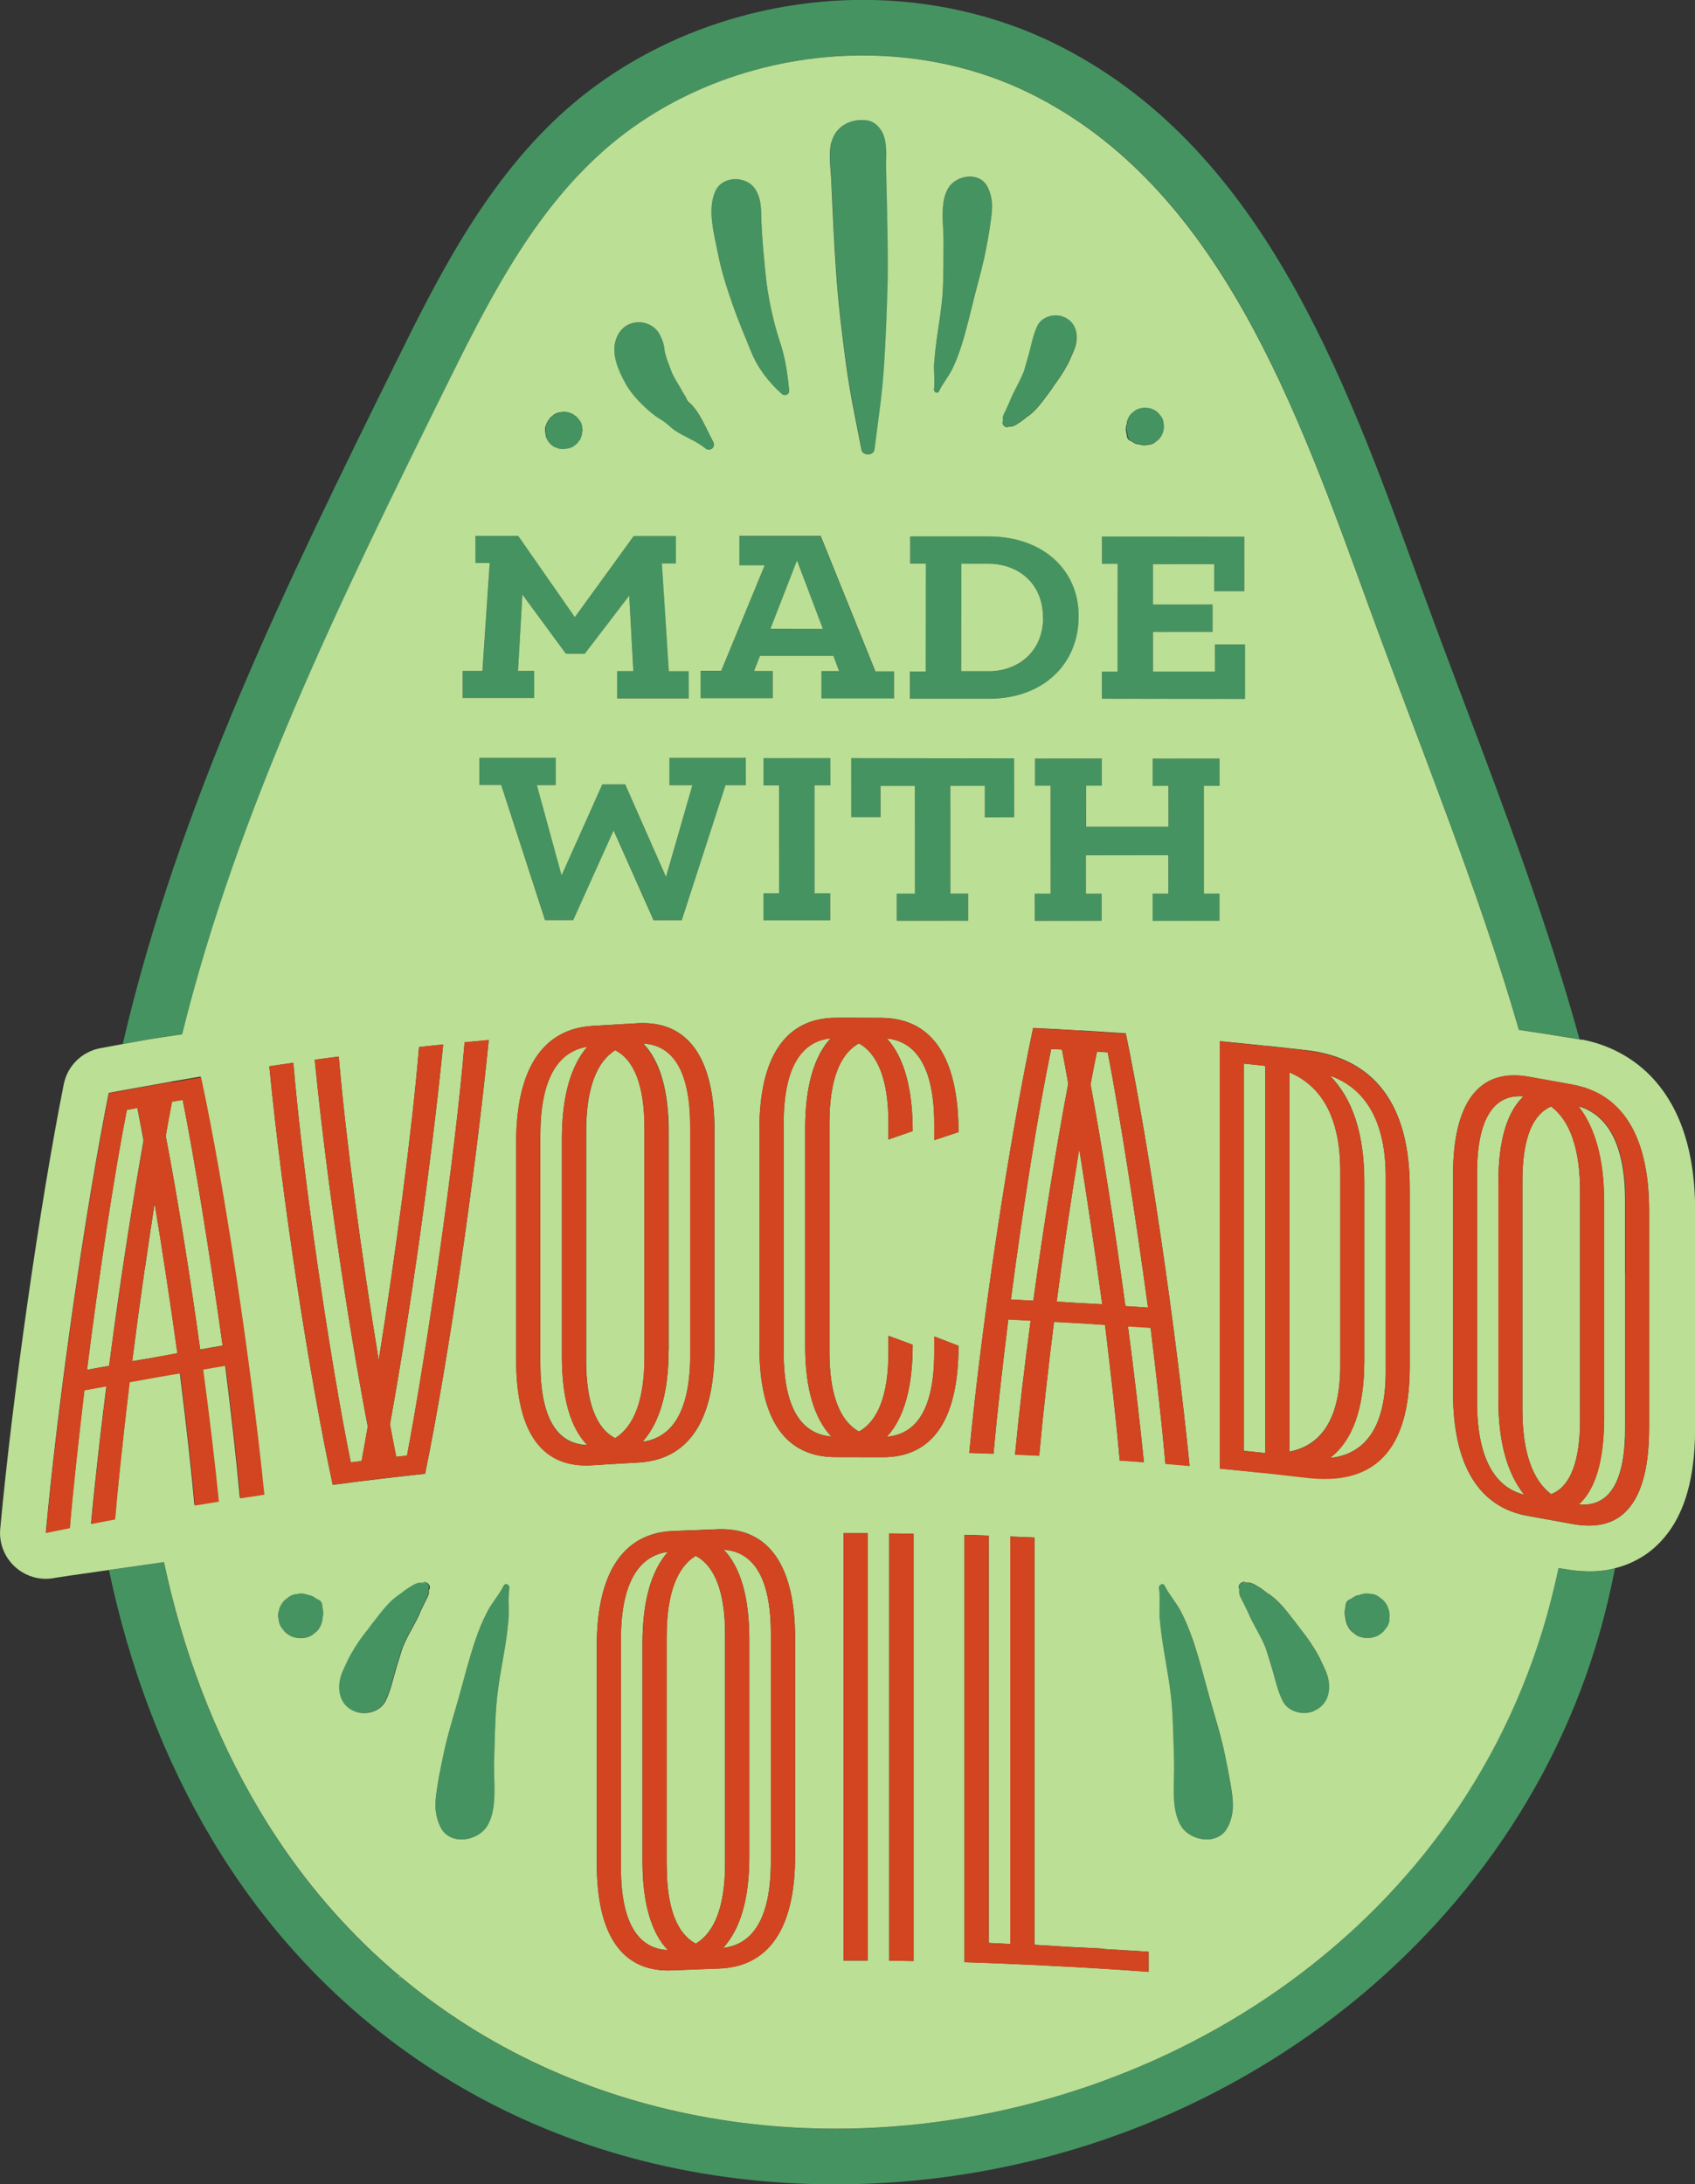 <svg xmlns="http://www.w3.org/2000/svg" fill="none" viewBox="0 0 118 152" height="152" width="118">
<rect x="0" y="0" width="118" height="152" fill="#333333" stroke="none"/>
<g clip-path="url(#clip0_3845_5010)">
<path fill="#FBF7CF" d="M27.749 137.536C27.773 137.606 27.827 137.637 27.905 137.63C27.874 137.567 27.819 137.536 27.749 137.536Z"></path>
<path fill="#459361" d="M10.617 72.283C11.008 72.22 11.703 72.111 12.688 71.971C16.562 56.306 23.789 41.624 30.945 27.113C33.82 21.283 36.805 15.314 41.578 10.887C46.539 6.289 53.32 3.85 60.078 3.85C64.094 3.85 68.094 4.707 71.703 6.484C84.914 12.976 90.32 28.523 95.352 42.333C98.898 52.075 102.867 61.707 105.75 71.659C106.547 71.776 107.25 71.885 107.852 71.979C108.922 72.15 109.648 72.267 109.961 72.322C107.758 64.341 104.836 56.587 101.992 49.059C100.984 46.378 99.969 43.705 98.992 41.016L98.656 40.096C93.531 26.022 87.727 10.061 73.414 3.024C69.383 1.044 64.773 -0.008 60.078 -0.008C52.172 -0.008 44.469 2.93 38.938 8.058C33.586 13.023 30.336 19.6 27.469 25.406C20.07 40.392 12.445 55.87 8.547 72.649C9.438 72.485 10.266 72.337 10.273 72.337C10.32 72.329 10.453 72.306 10.617 72.283Z"></path>
<path fill="#459361" d="M110.641 109.363C110.57 109.363 110.5 109.355 110.43 109.355C109.969 109.348 109.477 109.301 108.953 109.199C108.922 109.199 108.758 109.168 108.492 109.129C108.187 110.579 107.82 112.021 107.383 113.447C100.609 135.541 79.203 148.142 58.156 148.142C42.531 148.142 27.109 141.183 18.062 125.994C14.867 120.624 12.703 114.787 11.406 108.716C10.742 108.81 10.102 108.903 9.5 108.989C8.812 109.09 8.172 109.176 7.586 109.262C9.016 116.058 11.398 122.362 14.734 127.966C23.836 143.241 39.664 152.008 58.156 152.008C82.562 152.008 104.328 136.616 111.078 114.585C111.617 112.823 112.062 111.008 112.43 109.145C111.891 109.277 111.297 109.371 110.633 109.371L110.641 109.363ZM27.898 137.629C27.828 137.637 27.773 137.614 27.742 137.536C27.812 137.536 27.859 137.567 27.898 137.629Z"></path>
<path fill="#459361" d="M61.532 9.453C61.361 8.962 60.954 8.471 60.407 8.385C59.321 8.206 58.181 8.728 57.892 9.881C57.673 10.746 57.845 11.775 57.892 12.648C57.986 14.752 58.079 16.864 58.228 18.968C58.376 21.08 58.626 23.184 58.907 25.281C59.181 27.315 59.611 29.271 59.993 31.29C60.079 31.726 60.837 31.718 60.9 31.266C61.134 29.38 61.423 27.549 61.548 25.639C61.665 23.808 61.743 21.984 61.798 20.153C61.853 18.329 61.806 16.498 61.775 14.666C61.751 13.684 61.728 12.703 61.704 11.713C61.689 10.957 61.79 10.162 61.548 9.445L61.532 9.453Z"></path>
<path fill="#459361" d="M65.368 27.23C65.626 26.677 66.032 26.217 66.298 25.671C66.555 25.134 66.774 24.557 66.954 23.988C67.305 22.873 67.555 21.744 67.844 20.613C68.133 19.483 68.454 18.385 68.665 17.239C68.774 16.67 68.868 16.101 68.954 15.524C69.087 14.597 69.18 13.903 68.766 13.038C68.227 11.901 66.563 12.173 66.008 13.101C65.391 14.137 65.696 15.727 65.688 16.904C65.68 18.003 65.688 19.117 65.633 20.216C65.571 21.323 65.376 22.453 65.219 23.552C65.141 24.113 65.079 24.674 65.04 25.235C64.993 25.858 65.11 26.474 65.032 27.09C65.008 27.277 65.274 27.433 65.376 27.222L65.368 27.23Z"></path>
<path fill="#459361" d="M50.968 21.104C51.359 22.234 51.827 23.349 52.281 24.455C52.757 25.624 53.499 26.583 54.429 27.417C54.609 27.58 54.96 27.463 54.937 27.191C54.835 26.053 54.671 24.939 54.312 23.84C53.945 22.733 53.679 21.619 53.484 20.465C53.296 19.366 53.218 18.26 53.116 17.153C53.07 16.6 53.031 16.039 53.007 15.477C52.976 14.675 53.038 13.95 52.616 13.225C52.023 12.22 50.32 12.181 49.804 13.295C49.21 14.581 49.726 16.311 49.984 17.66C50.21 18.829 50.577 19.982 50.968 21.104Z"></path>
<path fill="#459361" d="M70.242 29.661C70.18 29.638 70.117 29.622 70.055 29.607C70.109 29.638 70.172 29.661 70.235 29.661C70.305 29.669 70.367 29.661 70.438 29.661C70.61 29.63 70.75 29.529 70.891 29.435C71.016 29.358 71.133 29.279 71.25 29.186C71.344 29.116 71.43 29.03 71.524 28.968C71.524 28.968 71.649 28.89 71.594 28.929C72.149 28.524 72.57 27.931 72.977 27.378C73.086 27.23 73.195 27.082 73.297 26.926C73.32 26.887 73.328 26.871 73.336 26.864C73.375 26.817 73.406 26.77 73.445 26.715C73.672 26.412 73.891 26.1 74.078 25.765C74.234 25.5 74.383 25.227 74.508 24.947C74.672 24.565 74.875 24.167 74.93 23.754C75.024 23.014 74.774 22.32 74.031 22.032C73.391 21.782 72.5 22.008 72.195 22.679C71.906 23.31 71.781 24.003 71.602 24.674C71.524 24.954 71.438 25.227 71.359 25.508C71.344 25.57 71.328 25.64 71.305 25.702C71.305 25.702 71.274 25.796 71.258 25.851C71.242 25.89 71.227 25.936 71.219 25.944C71.188 26.022 71.149 26.108 71.117 26.178C70.867 26.747 70.531 27.285 70.305 27.861C70.242 28.033 70.094 28.329 69.992 28.563C69.938 28.695 69.852 28.828 69.813 28.968C69.789 29.053 69.789 29.163 69.813 29.248C69.649 29.49 70 29.825 70.235 29.646L70.242 29.661Z"></path>
<path fill="#459361" d="M47.789 27.729C47.743 27.635 47.688 27.549 47.641 27.464C47.555 27.308 47.469 27.152 47.375 27.004C47.211 26.723 47.039 26.451 46.891 26.17C46.868 26.123 46.828 26.061 46.805 26.006C46.805 25.991 46.805 25.991 46.789 25.967C46.727 25.811 46.664 25.656 46.61 25.492C46.493 25.172 46.368 24.853 46.289 24.518C46.282 24.479 46.274 24.448 46.266 24.409C46.266 24.393 46.266 24.378 46.266 24.354C46.211 23.918 46.102 23.575 45.875 23.193C45.547 22.624 44.844 22.351 44.211 22.445C43.532 22.554 43.094 23.021 42.868 23.653C42.524 24.627 43.055 25.835 43.532 26.684C43.922 27.378 44.516 28.017 45.11 28.547C45.422 28.828 45.782 29.077 46.133 29.295C46.43 29.482 46.688 29.77 47.047 30.012C47.711 30.448 48.469 30.706 49.094 31.212C49.407 31.469 49.844 31.134 49.649 30.768C49.297 30.121 49.016 29.42 48.618 28.796C48.493 28.602 48.36 28.407 48.196 28.235C48.071 28.103 47.899 27.978 47.805 27.83C47.852 27.908 47.782 27.744 47.782 27.736L47.789 27.729Z"></path>
<path fill="#459361" d="M78.563 30.542C78.625 30.62 78.711 30.659 78.805 30.682C78.82 30.69 78.828 30.705 78.844 30.713C78.953 30.807 79.07 30.869 79.211 30.892C79.211 30.892 79.227 30.892 79.234 30.892C79.258 30.892 79.281 30.892 79.297 30.892C79.336 30.9 79.375 30.916 79.422 30.924C79.594 30.97 79.773 30.978 79.945 30.931C80.117 30.916 80.281 30.861 80.43 30.768C80.516 30.698 80.602 30.627 80.688 30.557C80.844 30.394 80.953 30.199 81.016 29.973C81.016 29.973 81.016 29.973 81.016 29.957C81.07 29.786 81.07 29.606 81.031 29.435C81.016 29.264 80.961 29.1 80.867 28.96C80.797 28.874 80.727 28.788 80.656 28.702C80.492 28.547 80.297 28.438 80.078 28.383C80.078 28.383 80.078 28.383 80.063 28.383C79.828 28.328 79.594 28.328 79.367 28.398C79.195 28.445 79.047 28.523 78.93 28.64C78.789 28.734 78.68 28.858 78.602 29.014C78.508 29.178 78.469 29.357 78.453 29.536C78.453 29.536 78.453 29.544 78.453 29.552C78.43 29.653 78.414 29.762 78.422 29.864C78.438 29.957 78.453 30.051 78.469 30.144C78.469 30.16 78.484 30.175 78.492 30.199C78.484 30.316 78.516 30.433 78.586 30.518L78.563 30.542Z"></path>
<path fill="#459361" d="M35.062 110.353C34.733 111.007 34.241 111.529 33.913 112.176C33.585 112.808 33.319 113.486 33.085 114.156C32.64 115.473 32.312 116.798 31.937 118.13C31.562 119.463 31.148 120.757 30.866 122.113C30.726 122.783 30.593 123.453 30.476 124.131C30.296 125.222 30.163 126.048 30.632 127.085C31.241 128.449 33.218 128.176 33.905 127.085C34.663 125.877 34.351 123.975 34.398 122.588C34.444 121.287 34.452 119.962 34.554 118.66C34.655 117.351 34.921 116.018 35.14 114.717C35.249 114.054 35.335 113.392 35.398 112.722C35.468 111.981 35.343 111.257 35.46 110.516C35.491 110.298 35.179 110.111 35.062 110.353Z"></path>
<path fill="#459361" d="M29.352 110.143L29.57 110.213C29.5 110.174 29.43 110.151 29.359 110.143C29.273 110.127 29.195 110.127 29.109 110.143C28.906 110.174 28.734 110.291 28.562 110.392C28.414 110.478 28.266 110.571 28.133 110.673C28.023 110.758 27.922 110.852 27.805 110.922C27.805 110.922 27.727 110.969 27.711 110.984C27.047 111.444 26.531 112.138 26.039 112.769C25.906 112.941 25.766 113.112 25.641 113.291C25.609 113.338 25.594 113.361 25.586 113.369C25.539 113.424 25.5 113.478 25.453 113.533C25.172 113.891 24.914 114.25 24.672 114.639C24.477 114.951 24.289 115.263 24.141 115.598C23.938 116.042 23.68 116.51 23.609 117.001C23.477 117.881 23.758 118.708 24.625 119.074C25.383 119.393 26.438 119.144 26.82 118.357C27.188 117.616 27.344 116.798 27.578 116.003C27.672 115.676 27.789 115.349 27.883 115.021C27.906 114.943 27.93 114.865 27.953 114.795C27.953 114.795 27.992 114.671 28.016 114.608C28.031 114.569 28.055 114.515 28.062 114.499C28.102 114.406 28.148 114.312 28.188 114.219C28.5 113.556 28.914 112.925 29.195 112.247C29.281 112.044 29.461 111.701 29.586 111.429C29.656 111.273 29.758 111.117 29.805 110.953C29.836 110.844 29.836 110.727 29.812 110.618C30.016 110.33 29.609 109.932 29.32 110.135L29.352 110.143Z"></path>
<path fill="#459361" d="M22.437 111.818C22.453 111.685 22.413 111.545 22.335 111.444C22.265 111.35 22.171 111.304 22.07 111.272C22.038 111.249 22.007 111.226 21.976 111.21C21.859 111.117 21.734 111.046 21.578 111.007C21.57 111.007 21.562 111.007 21.554 111.007C21.531 111.007 21.5 111.007 21.476 110.992C21.429 110.984 21.382 110.961 21.335 110.945C21.132 110.883 20.921 110.875 20.71 110.914C20.507 110.922 20.312 110.984 20.132 111.101C20.031 111.179 19.921 111.265 19.82 111.343C19.625 111.537 19.492 111.763 19.421 112.028C19.421 112.028 19.421 112.036 19.421 112.044C19.359 112.247 19.351 112.457 19.39 112.66C19.398 112.862 19.46 113.057 19.578 113.229C19.656 113.33 19.742 113.439 19.82 113.54C20.015 113.735 20.242 113.868 20.5 113.938C20.5 113.938 20.507 113.938 20.515 113.938C20.788 114.008 21.07 114.008 21.343 113.938C21.546 113.891 21.726 113.797 21.875 113.657C22.046 113.548 22.179 113.4 22.273 113.221C22.382 113.026 22.445 112.816 22.46 112.597C22.46 112.597 22.46 112.59 22.46 112.582C22.484 112.465 22.515 112.332 22.515 112.215C22.5 112.106 22.484 111.989 22.468 111.88C22.468 111.857 22.453 111.841 22.445 111.826C22.445 111.826 22.445 111.826 22.445 111.818H22.437Z"></path>
<path fill="#459361" d="M82.226 127.085C82.913 128.176 84.89 128.449 85.499 127.085C85.968 126.041 85.835 125.222 85.656 124.131C85.546 123.453 85.406 122.783 85.265 122.113C84.976 120.757 84.57 119.463 84.195 118.13C83.82 116.798 83.492 115.473 83.046 114.156C82.82 113.486 82.546 112.808 82.218 112.176C81.89 111.529 81.398 111.007 81.07 110.353C80.953 110.111 80.632 110.298 80.671 110.516C80.788 111.257 80.671 111.981 80.734 112.722C80.796 113.392 80.882 114.054 80.992 114.717C81.21 116.018 81.476 117.351 81.57 118.66C81.671 119.962 81.687 121.287 81.726 122.588C81.773 123.983 81.46 125.877 82.218 127.085H82.226Z"></path>
<path fill="#459361" d="M86.297 110.969C86.344 111.132 86.445 111.288 86.516 111.444C86.649 111.725 86.828 112.068 86.914 112.262C87.195 112.94 87.609 113.564 87.922 114.234C87.961 114.328 88.008 114.421 88.047 114.515C88.047 114.522 88.07 114.577 88.094 114.624C88.117 114.686 88.156 114.811 88.156 114.803C88.18 114.881 88.203 114.951 88.227 115.029C88.32 115.356 88.438 115.676 88.531 116.011C88.766 116.806 88.93 117.616 89.297 118.365C89.68 119.152 90.742 119.401 91.492 119.082C92.367 118.715 92.641 117.889 92.508 117.009C92.438 116.518 92.18 116.058 91.977 115.606C91.828 115.271 91.633 114.959 91.445 114.647C91.211 114.257 90.945 113.899 90.664 113.541C90.625 113.486 90.578 113.431 90.539 113.385C90.539 113.377 90.516 113.353 90.484 113.307C90.359 113.127 90.227 112.956 90.086 112.785C89.594 112.153 89.078 111.46 88.414 111C88.391 110.992 88.32 110.945 88.32 110.945C88.203 110.875 88.102 110.774 87.992 110.696C87.852 110.595 87.711 110.501 87.563 110.415C87.391 110.314 87.219 110.197 87.024 110.166C86.938 110.15 86.859 110.15 86.774 110.166C86.695 110.166 86.625 110.189 86.563 110.236C86.633 110.213 86.703 110.189 86.781 110.166C86.492 109.963 86.094 110.369 86.289 110.649C86.266 110.758 86.266 110.883 86.297 110.984V110.969Z"></path>
<path fill="#459361" d="M96.312 111.343C96.203 111.265 96.102 111.179 96 111.101C95.82 110.984 95.625 110.93 95.422 110.914C95.219 110.867 95.008 110.875 94.805 110.945C94.758 110.961 94.711 110.977 94.664 110.992C94.641 110.992 94.609 110.992 94.586 111.008C94.578 111.008 94.57 111.008 94.562 111.008C94.414 111.047 94.281 111.117 94.164 111.21C94.133 111.226 94.102 111.249 94.07 111.273C93.969 111.304 93.875 111.358 93.805 111.444C93.727 111.545 93.688 111.686 93.703 111.818C93.703 111.818 93.703 111.818 93.703 111.826C93.703 111.849 93.688 111.865 93.68 111.881L93.633 112.216C93.633 112.34 93.656 112.465 93.688 112.582C93.688 112.582 93.688 112.59 93.688 112.598C93.711 112.816 93.766 113.026 93.883 113.221C93.977 113.4 94.117 113.548 94.281 113.657C94.43 113.798 94.609 113.891 94.812 113.938C95.086 114.008 95.367 114.008 95.641 113.938C95.641 113.938 95.648 113.938 95.656 113.938C95.914 113.868 96.141 113.735 96.336 113.541C96.414 113.439 96.492 113.338 96.578 113.229C96.695 113.05 96.75 112.863 96.766 112.66C96.812 112.457 96.805 112.255 96.734 112.044V112.029C96.664 111.764 96.531 111.538 96.336 111.343H96.312Z"></path>
<path fill="#459361" d="M38.015 30.386C38.077 30.597 38.187 30.776 38.343 30.924C38.46 31.041 38.593 31.119 38.749 31.174C38.898 31.244 39.062 31.275 39.226 31.267C39.241 31.267 39.257 31.267 39.273 31.267C39.273 31.267 39.288 31.267 39.296 31.267C39.413 31.251 39.53 31.228 39.64 31.212C39.812 31.166 39.952 31.088 40.077 30.971C40.171 30.909 40.249 30.831 40.304 30.729C40.382 30.644 40.437 30.55 40.468 30.433C40.523 30.332 40.554 30.223 40.546 30.106C40.577 29.989 40.569 29.872 40.546 29.763C40.53 29.591 40.476 29.428 40.382 29.288C40.312 29.202 40.241 29.116 40.171 29.03C40.077 28.96 39.991 28.898 39.905 28.835C39.796 28.797 39.694 28.75 39.593 28.711C39.476 28.695 39.358 28.688 39.241 28.672C39.124 28.688 39.015 28.711 38.898 28.726C38.733 28.773 38.585 28.851 38.46 28.968C38.366 29.03 38.288 29.108 38.233 29.21C38.124 29.334 38.046 29.49 38.015 29.654C37.983 29.771 37.968 29.903 37.976 30.028C37.976 30.028 37.976 30.028 37.976 30.036C37.991 30.145 38.015 30.254 38.03 30.371C38.03 30.371 38.03 30.386 38.03 30.394L38.015 30.386ZM39.796 31.103C39.726 31.134 39.648 31.174 39.577 31.205C39.655 31.181 39.726 31.142 39.804 31.103H39.796Z"></path>
<path fill="#459361" d="M32.211 46.69V48.576L37.195 48.583V46.697L36.062 46.69L36.367 41.375L39.406 45.489H40.711L43.805 41.445L44.102 46.705L42.969 46.697V48.591H47.945L47.953 46.705H46.57L46.086 39.185L47.062 39.193L47.07 37.299H44.125L40.039 42.941L36.094 37.291L33.125 37.283L33.117 39.169H34.102L33.594 46.69H32.211Z"></path>
<path fill="#459361" d="M62.227 46.728H60.93L57.125 37.322H51.469V39.356H53.227L50.195 46.721H48.766V48.606H53.781V46.728H52.484L52.898 45.661H58.008L58.406 46.736H57.18V48.622H62.227V46.744V46.728ZM53.633 43.759L55.484 38.997L57.289 43.767H53.641L53.633 43.759Z"></path>
<path fill="#459361" d="M75.102 42.887C75.102 39.637 72.617 37.33 68.867 37.33H63.375V39.208H64.469L64.461 46.729H63.367V48.615H68.859C72.609 48.63 75.102 46.23 75.109 42.895L75.102 42.887ZM68.859 46.721H66.914L66.922 39.232H68.867C70.711 39.232 72.617 40.432 72.609 42.98C72.609 45.505 70.695 46.721 68.852 46.721H68.859Z"></path>
<path fill="#459361" d="M86.672 44.851H84.586L84.578 46.737H80.266V43.962L84.422 43.97V42.068L80.273 42.061V39.247L84.539 39.255V41.141H86.625L86.633 37.353L76.727 37.338L76.719 39.224L77.82 39.232L77.805 46.744H76.711V48.63L86.672 48.646V44.851Z"></path>
<path fill="#459361" d="M39.914 64.022L42.727 57.779L45.508 64.03L47.461 64.037L50.516 54.639H51.922L51.93 52.753L46.617 52.745L46.609 54.631H48.203L46.375 61.014L43.523 54.584L41.93 54.577L39.102 60.905L37.383 54.623H38.695V52.737L33.383 52.73V54.615H34.891L37.953 64.022H39.914Z"></path>
<path fill="#459361" d="M57.805 54.646L57.812 52.76L53.156 52.752V54.638H54.25L54.242 62.159H53.148V64.045H57.797V62.159H56.703L56.711 54.646H57.805Z"></path>
<path fill="#459361" d="M70.585 56.875L70.593 52.776L59.273 52.76L59.265 56.859H61.288L61.296 54.662L63.702 54.67L63.687 62.167H62.429V64.053L67.405 64.061V62.175H66.147L66.155 54.67L68.561 54.677V56.867L70.585 56.875Z"></path>
<path fill="#459361" d="M80.241 62.191V64.077L84.89 64.084V62.198L83.796 62.191L83.804 54.678H84.897L84.905 52.792L80.257 52.784L80.249 54.67L81.351 54.678L81.343 57.538L75.601 57.53L75.608 54.67H76.702V52.784L72.054 52.776V54.662H73.147L73.14 62.183H72.046L72.038 64.069L76.686 64.077V62.183H75.593L75.601 59.51L81.343 59.517L81.335 62.191H80.241Z"></path>
<path fill="#BADF95" d="M55.484 38.997L53.633 43.759L57.289 43.767L55.484 38.997Z"></path>
<path fill="#BADF95" d="M72.609 42.98C72.609 40.432 70.703 39.239 68.867 39.231H66.922L66.914 46.713H68.859C70.703 46.713 72.609 45.497 72.617 42.98H72.609Z"></path>
<path fill="#BADF95" d="M39.797 31.103C39.727 31.142 39.648 31.181 39.57 31.204C39.641 31.173 39.719 31.142 39.789 31.103H39.797Z"></path>
<path fill="#BADF95" d="M110.133 72.361C110.109 72.361 110.047 72.345 109.953 72.33C109.641 72.275 108.914 72.158 107.844 71.987C107.25 71.893 106.539 71.784 105.742 71.667C102.859 61.715 98.898 52.09 95.344 42.341C90.313 28.539 84.898 12.992 71.695 6.492C68.086 4.715 64.086 3.858 60.07 3.858C53.312 3.858 46.523 6.289 41.57 10.895C36.797 15.322 33.82 21.291 30.938 27.121C23.773 41.624 16.555 56.307 12.68 71.979C11.703 72.119 11.008 72.228 10.609 72.291C10.445 72.314 10.312 72.337 10.266 72.345C10.266 72.345 9.43 72.493 8.539 72.657C7.977 72.758 7.398 72.867 6.977 72.945C5.695 73.187 4.695 74.177 4.438 75.455C2.789 83.731 0.883 97.026 0.016 106.386C-0.078 107.392 0.313 108.381 1.07 109.059C1.664 109.589 2.422 109.87 3.195 109.87C3.414 109.87 3.633 109.846 3.844 109.8C3.953 109.776 5.383 109.566 7.594 109.254C8.18 109.168 8.82 109.075 9.508 108.981C10.109 108.896 10.75 108.802 11.414 108.709C12.711 114.78 14.875 120.625 18.07 125.986C27.125 141.175 42.547 148.135 58.164 148.135C79.203 148.135 100.617 135.533 107.391 113.439C107.828 112.013 108.188 110.571 108.5 109.122C108.766 109.161 108.93 109.184 108.961 109.192C109.484 109.293 109.977 109.332 110.438 109.348C110.508 109.348 110.578 109.355 110.648 109.355C111.313 109.355 111.914 109.27 112.445 109.129C113.555 108.849 114.406 108.342 115 107.851C117.023 106.176 118.008 103.409 118.008 99.38V84.23C118.008 74.831 112.508 72.789 110.141 72.345L110.133 72.361ZM87.805 102.482C86.836 102.38 85.875 102.287 84.914 102.193V72.454C85.875 72.548 86.844 72.641 87.805 72.743C87.898 72.751 87.992 72.774 88.086 72.782V72.766C89.047 72.867 90.016 72.977 90.977 73.086C95.633 73.631 98.141 76.811 98.141 82.656V95.109C98.141 100.97 95.633 103.37 90.977 102.817C90.016 102.708 89.055 102.599 88.086 102.497C87.992 102.482 87.898 102.482 87.805 102.466V102.482ZM79.633 101.749C79.07 101.71 78.516 101.664 77.953 101.632C77.719 98.975 77.344 95.655 76.93 92.195C76.336 92.156 75.742 92.117 75.148 92.078C74.555 92.047 73.969 92.015 73.375 91.984C72.953 95.39 72.578 98.663 72.344 101.297C71.781 101.274 71.219 101.243 70.664 101.219C70.938 98.351 71.312 95.164 71.75 91.898C71.227 91.875 70.711 91.836 70.195 91.813C69.773 95.234 69.398 98.523 69.164 101.157C68.602 101.134 68.039 101.118 67.477 101.102C68.367 91.836 70.289 79.219 71.922 71.535C72.984 71.582 74.047 71.644 75.109 71.706C75.109 71.706 75.133 71.706 75.141 71.706C75.156 71.706 75.18 71.706 75.195 71.706C76.258 71.769 77.32 71.839 78.375 71.909C80.008 79.78 81.875 92.615 82.813 101.991C82.25 101.944 81.695 101.897 81.133 101.851C80.898 99.185 80.523 95.858 80.102 92.382C79.578 92.343 79.047 92.319 78.523 92.28C78.961 95.593 79.336 98.827 79.633 101.734V101.749ZM41.547 129.688C41.547 124.638 41.547 119.588 41.547 114.538C41.547 109.48 43.367 106.698 46.828 106.542C47.414 106.519 49.438 106.441 50.016 106.417C53.523 106.308 55.352 108.95 55.352 114.008V129.15C55.352 134.216 53.523 136.874 50.016 136.99C49.422 137.006 47.398 137.084 46.828 137.115C43.367 137.271 41.547 134.754 41.547 129.688ZM35.938 94.65V79.499C35.938 74.442 37.758 71.62 41.219 71.394C41.797 71.356 43.828 71.239 44.406 71.207C47.914 71.02 49.742 73.631 49.742 78.689V93.839C49.742 98.905 47.914 101.601 44.406 101.78C43.812 101.812 41.789 101.928 41.219 101.967C37.766 102.193 35.938 99.715 35.938 94.65ZM61.742 72.267C62.977 73.615 63.539 75.852 63.539 78.712C62.977 78.907 62.414 79.102 61.852 79.297V78.182C61.852 75.182 61.125 73.35 59.797 72.61C58.461 73.343 57.742 75.166 57.742 78.175V94.065C57.742 97.066 58.469 98.881 59.797 99.622C61.125 98.881 61.852 97.081 61.852 94.073V92.958C62.414 93.161 62.977 93.371 63.539 93.582C63.539 96.442 62.977 98.647 61.742 99.98C63.859 99.809 65.039 97.954 65.039 94.12V93.005C65.602 93.216 66.164 93.434 66.727 93.652C66.727 98.492 65.133 101.445 61.391 101.406C60.82 101.406 58.805 101.399 58.203 101.399C54.688 101.414 52.867 98.819 52.867 93.753V78.603C52.867 73.545 54.688 70.833 58.203 70.826C58.781 70.826 60.813 70.826 61.391 70.833C65.133 70.872 66.727 73.958 66.727 78.782C66.164 78.969 65.602 79.156 65.039 79.344V78.229C65.039 74.403 63.852 72.486 61.742 72.267ZM63.594 106.729V136.468C63.031 136.46 62.469 136.453 61.906 136.445V106.714C62.469 106.714 63.031 106.729 63.594 106.737V106.729ZM60.406 106.698V136.437C59.844 136.437 59.281 136.437 58.719 136.437V106.698C59.281 106.698 59.844 106.698 60.406 106.698ZM71.164 136.702C69.828 136.64 68.492 136.585 67.148 136.546V106.807C67.711 106.823 68.273 106.838 68.836 106.862V135.206C69.336 135.221 69.836 135.26 70.336 135.284V106.924C70.898 106.947 71.461 106.971 72.023 106.994V135.338C72.82 135.377 73.617 135.44 74.414 135.486C75.203 135.533 76 135.556 76.789 135.603V135.627C77.852 135.697 78.914 135.743 79.969 135.821V137.216C78.641 137.115 77.305 137.029 75.977 136.951C75.164 136.897 74.352 136.858 73.539 136.819C72.75 136.772 71.953 136.733 71.164 136.702ZM61.297 54.662V56.86H59.266V52.761L70.594 52.776V56.876H68.563V54.678H66.156V62.183H67.406V64.069H62.43V62.183H63.695V54.678H61.297V54.662ZM78.43 29.576C78.43 29.576 78.43 29.568 78.43 29.56C78.445 29.373 78.484 29.202 78.578 29.038C78.656 28.882 78.766 28.757 78.906 28.664C79.031 28.547 79.18 28.461 79.344 28.422C79.578 28.352 79.805 28.352 80.039 28.407C80.039 28.407 80.039 28.407 80.055 28.407C80.273 28.461 80.469 28.57 80.633 28.726C80.703 28.812 80.773 28.898 80.844 28.983C80.945 29.131 81 29.287 81.008 29.459C81.047 29.63 81.047 29.802 80.992 29.981C80.992 29.981 80.992 29.989 80.992 29.997C80.938 30.223 80.828 30.417 80.664 30.581C80.578 30.651 80.492 30.721 80.406 30.791C80.258 30.893 80.094 30.947 79.922 30.955C79.75 31.002 79.57 30.994 79.398 30.947C79.359 30.932 79.32 30.924 79.273 30.916C79.25 30.916 79.227 30.916 79.211 30.916C79.203 30.916 79.195 30.916 79.188 30.916C79.047 30.885 78.93 30.823 78.82 30.737C78.805 30.729 78.797 30.713 78.781 30.706C78.688 30.682 78.602 30.643 78.539 30.566C78.469 30.48 78.438 30.363 78.445 30.246C78.445 30.23 78.43 30.215 78.422 30.191C78.406 30.098 78.391 30.004 78.375 29.911C78.375 29.809 78.391 29.7 78.406 29.599L78.43 29.576ZM76.711 46.744H77.805L77.813 39.232H76.719V37.338L86.625 37.353V41.141H84.531V39.255H80.266V42.068H84.414V43.97H80.266V46.736H84.578V44.85H86.672V48.638L76.711 48.623V46.736V46.744ZM81.344 57.538V54.678H80.25V52.792H84.898V54.678H83.805V62.191H84.891V64.076H80.242V62.191H81.336V59.517H75.594V62.191H76.688V64.076H72.039V62.191H73.141V54.67H72.055V52.784H76.703V54.67H75.609V57.53H81.352L81.344 57.538ZM69.82 29.264C69.805 29.171 69.797 29.069 69.82 28.983C69.852 28.843 69.938 28.711 70 28.578C70.102 28.344 70.25 28.048 70.313 27.877C70.539 27.3 70.875 26.762 71.125 26.193C71.156 26.116 71.195 26.038 71.227 25.96C71.227 25.952 71.25 25.897 71.266 25.866C71.281 25.812 71.313 25.718 71.313 25.718C71.336 25.656 71.352 25.586 71.367 25.523C71.445 25.243 71.531 24.97 71.609 24.689C71.789 24.019 71.914 23.326 72.203 22.694C72.516 22.024 73.398 21.79 74.039 22.047C74.781 22.344 75.031 23.029 74.938 23.77C74.883 24.183 74.68 24.58 74.516 24.962C74.398 25.243 74.242 25.515 74.086 25.78C73.891 26.116 73.68 26.419 73.453 26.731C73.414 26.778 73.375 26.825 73.344 26.879C73.344 26.887 73.328 26.903 73.305 26.942C73.203 27.098 73.094 27.245 72.984 27.394C72.578 27.939 72.156 28.539 71.602 28.945C71.656 28.905 71.531 28.983 71.531 28.983C71.438 29.054 71.352 29.131 71.258 29.202C71.141 29.295 71.023 29.373 70.898 29.451C70.758 29.544 70.617 29.646 70.445 29.677C70.375 29.693 70.313 29.693 70.242 29.677C70.18 29.677 70.117 29.654 70.063 29.622C70.125 29.646 70.188 29.661 70.25 29.677C70.016 29.849 69.664 29.521 69.828 29.28L69.82 29.264ZM65.039 25.235C65.078 24.666 65.141 24.113 65.219 23.552C65.375 22.453 65.57 21.323 65.633 20.216C65.688 19.117 65.68 18.003 65.688 16.904C65.703 15.727 65.391 14.137 66.008 13.101C66.562 12.165 68.227 11.901 68.766 13.038C69.18 13.911 69.086 14.605 68.953 15.524C68.875 16.093 68.773 16.67 68.664 17.239C68.453 18.385 68.133 19.483 67.844 20.613C67.555 21.744 67.305 22.873 66.953 23.988C66.773 24.557 66.563 25.134 66.297 25.671C66.031 26.225 65.625 26.677 65.367 27.23C65.273 27.433 65 27.285 65.023 27.098C65.102 26.474 64.992 25.866 65.031 25.243L65.039 25.235ZM63.359 46.729H64.453L64.461 39.216H63.367V37.33H68.859C72.609 37.346 75.102 39.652 75.094 42.894C75.094 46.238 72.594 48.63 68.844 48.623H63.352V46.729H63.359ZM57.891 9.882C58.18 8.729 59.32 8.207 60.406 8.386C60.945 8.479 61.359 8.963 61.531 9.453C61.781 10.171 61.672 10.965 61.688 11.721C61.711 12.703 61.742 13.693 61.758 14.675C61.789 16.499 61.836 18.33 61.781 20.161C61.727 21.993 61.656 23.824 61.531 25.648C61.406 27.549 61.117 29.381 60.883 31.275C60.828 31.727 60.062 31.735 59.977 31.298C59.586 29.287 59.164 27.331 58.891 25.289C58.609 23.193 58.359 21.089 58.211 18.977C58.063 16.873 57.969 14.761 57.875 12.656C57.836 11.776 57.664 10.755 57.875 9.89L57.891 9.882ZM60.938 46.721H62.234V48.607H57.188V46.713H58.414L58.016 45.645H52.906L52.492 46.705H53.789V48.591H48.773V46.697H50.203L53.234 39.341H51.477V37.299H57.133L60.938 46.713V46.721ZM57.797 62.159V64.045H53.148V62.159H54.242V54.647H53.156V52.761H57.805V54.647H56.703V62.159H57.789H57.797ZM39.102 60.905L41.93 54.584H43.523L46.367 61.022L48.203 54.639H46.609V52.745H51.922V54.639H50.508L47.461 64.038H45.5L42.719 57.787L39.906 64.03H37.945L34.891 54.623H33.375V52.737H38.688V54.631H37.375L39.094 60.913L39.102 60.905ZM49.805 13.296C50.32 12.181 52.031 12.22 52.617 13.225C53.039 13.95 52.977 14.675 53.008 15.478C53.031 16.039 53.07 16.592 53.117 17.153C53.219 18.26 53.297 19.366 53.484 20.465C53.68 21.619 53.945 22.733 54.312 23.84C54.672 24.931 54.836 26.053 54.938 27.191C54.961 27.464 54.609 27.581 54.43 27.417C53.5 26.583 52.758 25.625 52.281 24.456C51.828 23.349 51.359 22.235 50.969 21.104C50.578 19.982 50.211 18.829 49.984 17.66C49.727 16.319 49.211 14.582 49.805 13.296ZM42.867 23.653C43.086 23.022 43.523 22.554 44.211 22.445C44.836 22.344 45.539 22.624 45.875 23.193C46.102 23.583 46.211 23.918 46.266 24.354C46.266 24.378 46.266 24.393 46.266 24.409C46.266 24.448 46.281 24.487 46.289 24.518C46.367 24.853 46.484 25.172 46.609 25.492C46.672 25.648 46.727 25.812 46.789 25.967C46.797 25.991 46.797 25.991 46.805 26.006C46.836 26.061 46.867 26.123 46.891 26.17C47.039 26.458 47.211 26.723 47.375 27.004C47.461 27.16 47.547 27.316 47.641 27.464C47.695 27.549 47.75 27.643 47.789 27.729C47.789 27.744 47.859 27.9 47.813 27.822C47.906 27.97 48.086 28.095 48.203 28.227C48.359 28.399 48.5 28.594 48.625 28.789C49.016 29.412 49.305 30.106 49.656 30.76C49.852 31.127 49.414 31.47 49.102 31.204C48.477 30.69 47.727 30.441 47.055 30.004C46.688 29.763 46.438 29.474 46.141 29.287C45.781 29.069 45.43 28.82 45.117 28.539C44.523 28.009 43.922 27.378 43.539 26.677C43.062 25.827 42.531 24.619 42.875 23.645L42.867 23.653ZM38 29.638C38.039 29.467 38.109 29.319 38.219 29.194C38.273 29.093 38.352 29.015 38.445 28.952C38.57 28.835 38.711 28.75 38.883 28.711C39 28.695 39.117 28.672 39.227 28.656C39.344 28.672 39.461 28.68 39.578 28.695C39.68 28.734 39.789 28.781 39.891 28.82C39.977 28.89 40.07 28.952 40.156 29.015C40.227 29.1 40.297 29.186 40.367 29.272C40.469 29.42 40.523 29.576 40.531 29.747C40.562 29.864 40.57 29.973 40.531 30.09C40.531 30.207 40.508 30.316 40.453 30.417C40.43 30.534 40.375 30.628 40.289 30.713C40.234 30.815 40.156 30.893 40.062 30.955C39.938 31.072 39.797 31.158 39.625 31.197C39.508 31.212 39.391 31.236 39.281 31.251C39.281 31.251 39.266 31.251 39.258 31.251C39.242 31.251 39.227 31.251 39.211 31.251C39.039 31.259 38.883 31.228 38.734 31.158C38.578 31.111 38.445 31.033 38.328 30.908C38.172 30.753 38.062 30.581 38 30.371C38 30.371 38 30.355 38 30.347C37.984 30.23 37.969 30.121 37.945 30.012C37.945 30.012 37.945 30.012 37.945 30.004C37.945 29.88 37.945 29.747 37.984 29.63L38 29.638ZM32.211 46.69H33.586L34.094 39.177H33.109V37.291H36.078L40.023 42.949L44.117 37.307H47.055V39.2H46.078L46.562 46.713H47.945V48.599H42.969V46.705H44.094L43.805 41.445L40.711 45.49H39.398L36.367 41.375L36.062 46.69H37.188V48.576H32.211V46.682V46.69ZM21.914 73.748C22.469 73.67 23.031 73.6 23.586 73.53C24.062 79.258 25.227 87.799 26.367 94.657C27.5 87.526 28.695 78.704 29.172 72.867C29.734 72.805 30.289 72.751 30.852 72.688C30.055 80.7 28.578 91.244 27.148 99.115C27.297 99.926 27.445 100.697 27.586 101.383C27.836 101.352 28.086 101.328 28.336 101.297C29.688 94.174 31.688 80.544 32.344 72.54C32.906 72.486 33.461 72.431 34.023 72.384C33.086 81.76 31.227 94.626 29.594 102.56C28.516 102.677 27.445 102.794 26.375 102.926C25.305 103.051 24.234 103.183 23.164 103.331C21.531 95.78 19.633 83.373 18.75 74.208C19.305 74.122 19.867 74.044 20.422 73.966C21.07 81.814 23.023 94.977 24.422 101.773C24.672 101.741 24.922 101.71 25.172 101.679C25.312 100.947 25.453 100.136 25.602 99.279C24.164 91.758 22.672 81.572 21.914 73.756V73.748ZM10.789 95.85C10.5 95.904 10.211 95.951 9.93 96.006C9.625 96.06 9.32 96.115 9.016 96.169C8.789 98.118 8.57 100.011 8.383 101.773C8.234 103.191 8.102 104.524 8 105.716C7.656 105.778 7.32 105.848 6.977 105.911C6.766 105.95 6.547 105.989 6.336 106.036C6.414 105.178 6.508 104.282 6.602 103.37C6.836 101.173 7.102 98.842 7.406 96.458C6.961 96.543 6.516 96.621 6.07 96.699C6 96.715 5.938 96.723 5.867 96.738C5.453 100.261 5.078 103.627 4.852 106.324C4.297 106.433 3.742 106.55 3.188 106.659C4.063 97.182 5.953 84.121 7.57 76.055C7.641 76.039 7.719 76.024 7.813 76.008C8.273 75.922 9.023 75.79 9.852 75.642C10.524 75.525 11.242 75.392 11.899 75.275C12.797 75.12 13.586 74.979 13.961 74.917C15.578 82.406 17.438 94.805 18.367 103.963C17.812 104.048 17.25 104.126 16.695 104.22C16.461 101.609 16.094 98.367 15.672 94.993C15.149 95.07 14.633 95.172 14.109 95.257C14.539 98.468 14.914 101.617 15.203 104.446C14.649 104.531 14.094 104.625 13.531 104.718C13.305 102.116 12.93 98.881 12.516 95.522C11.93 95.624 11.352 95.717 10.766 95.819L10.789 95.85ZM22.461 112.59C22.461 112.59 22.461 112.597 22.461 112.605C22.438 112.823 22.383 113.034 22.273 113.229C22.18 113.408 22.039 113.556 21.875 113.665C21.727 113.805 21.547 113.899 21.344 113.946C21.07 114.016 20.789 114.016 20.516 113.946C20.516 113.946 20.508 113.946 20.5 113.946C20.242 113.876 20.016 113.743 19.82 113.548C19.742 113.447 19.664 113.346 19.578 113.237C19.461 113.057 19.406 112.87 19.391 112.668C19.344 112.465 19.352 112.262 19.422 112.052V112.036C19.492 111.771 19.625 111.545 19.82 111.351C19.93 111.273 20.031 111.187 20.133 111.109C20.312 110.992 20.508 110.937 20.711 110.922C20.922 110.875 21.125 110.883 21.336 110.953C21.383 110.969 21.43 110.984 21.477 111C21.5 111 21.531 111 21.555 111.015C21.562 111.015 21.57 111.015 21.578 111.015C21.727 111.054 21.859 111.125 21.977 111.218C22.008 111.234 22.039 111.257 22.07 111.28C22.172 111.312 22.266 111.366 22.336 111.452C22.414 111.553 22.453 111.693 22.438 111.826C22.438 111.826 22.438 111.826 22.438 111.834C22.438 111.857 22.453 111.873 22.461 111.888C22.477 111.997 22.492 112.114 22.508 112.223C22.508 112.348 22.484 112.473 22.453 112.59H22.461ZM29.844 110.626C29.867 110.735 29.867 110.86 29.836 110.961C29.789 111.125 29.688 111.28 29.617 111.436C29.484 111.717 29.305 112.06 29.227 112.255C28.945 112.933 28.531 113.556 28.219 114.226C28.18 114.32 28.133 114.413 28.094 114.507C28.094 114.515 28.07 114.569 28.047 114.616C28.023 114.678 27.984 114.803 27.984 114.803C27.961 114.881 27.938 114.951 27.914 115.029C27.82 115.356 27.703 115.676 27.609 116.011C27.375 116.806 27.211 117.616 26.852 118.364C26.461 119.152 25.406 119.401 24.656 119.081C23.789 118.715 23.508 117.889 23.641 117.008C23.711 116.517 23.969 116.058 24.172 115.606C24.32 115.271 24.516 114.959 24.703 114.647C24.945 114.257 25.203 113.899 25.484 113.54C25.523 113.486 25.57 113.431 25.617 113.377C25.617 113.369 25.641 113.346 25.672 113.299C25.797 113.12 25.93 112.948 26.07 112.777C26.562 112.145 27.078 111.452 27.742 110.992C27.766 110.984 27.836 110.937 27.836 110.93C27.953 110.86 28.055 110.758 28.164 110.68C28.305 110.579 28.445 110.485 28.594 110.4C28.766 110.298 28.938 110.182 29.141 110.15C29.227 110.135 29.305 110.135 29.391 110.15C29.469 110.15 29.539 110.174 29.602 110.221L29.383 110.15C29.672 109.948 30.07 110.353 29.875 110.634L29.844 110.626ZM35.398 112.722C35.336 113.392 35.25 114.055 35.141 114.717C34.922 116.019 34.656 117.351 34.555 118.661C34.453 119.962 34.438 121.287 34.398 122.588C34.352 123.983 34.664 125.877 33.906 127.085C33.219 128.176 31.242 128.449 30.633 127.085C30.164 126.041 30.297 125.223 30.477 124.132C30.586 123.453 30.727 122.783 30.867 122.113C31.148 120.757 31.562 119.463 31.938 118.131C32.312 116.798 32.641 115.473 33.086 114.156C33.312 113.486 33.586 112.808 33.914 112.177C34.242 111.53 34.734 111.008 35.062 110.353C35.18 110.111 35.5 110.298 35.461 110.517C35.344 111.257 35.461 111.982 35.398 112.722ZM85.5 127.085C84.891 128.449 82.914 128.176 82.227 127.085C81.469 125.877 81.781 123.976 81.734 122.588C81.688 121.287 81.68 119.962 81.578 118.661C81.477 117.351 81.211 116.019 81 114.717C80.891 114.055 80.805 113.392 80.742 112.722C80.672 111.982 80.797 111.257 80.68 110.517C80.648 110.298 80.961 110.111 81.078 110.353C81.406 111.008 81.898 111.53 82.227 112.177C82.555 112.808 82.82 113.486 83.055 114.156C83.5 115.473 83.828 116.798 84.203 118.131C84.578 119.463 84.992 120.757 85.273 122.113C85.414 122.783 85.547 123.453 85.664 124.132C85.844 125.223 85.977 126.049 85.508 127.085H85.5ZM91.484 119.074C90.727 119.393 89.672 119.144 89.289 118.357C88.922 117.616 88.766 116.798 88.523 116.003C88.43 115.676 88.313 115.348 88.219 115.021C88.195 114.943 88.172 114.865 88.148 114.795C88.148 114.795 88.109 114.67 88.086 114.616C88.07 114.577 88.047 114.522 88.039 114.507C88 114.413 87.953 114.32 87.914 114.226C87.602 113.564 87.188 112.933 86.906 112.255C86.82 112.052 86.641 111.709 86.508 111.436C86.438 111.28 86.336 111.125 86.289 110.961C86.258 110.852 86.258 110.735 86.281 110.626C86.078 110.337 86.484 109.94 86.773 110.143C86.703 110.166 86.633 110.189 86.555 110.213C86.617 110.174 86.688 110.15 86.766 110.143C86.852 110.127 86.93 110.127 87.016 110.143C87.219 110.174 87.383 110.291 87.555 110.392C87.703 110.478 87.852 110.571 87.984 110.673C88.094 110.758 88.195 110.852 88.313 110.922C88.313 110.922 88.391 110.969 88.406 110.976C89.07 111.436 89.586 112.13 90.078 112.761C90.211 112.933 90.352 113.104 90.477 113.283C90.508 113.33 90.523 113.353 90.531 113.361C90.57 113.416 90.617 113.47 90.656 113.517C90.938 113.876 91.195 114.234 91.438 114.624C91.633 114.935 91.82 115.247 91.969 115.582C92.172 116.027 92.43 116.494 92.5 116.985C92.633 117.866 92.352 118.692 91.484 119.058V119.074ZM96.742 112.66C96.734 112.862 96.672 113.057 96.555 113.229C96.477 113.33 96.391 113.439 96.313 113.54C96.117 113.735 95.891 113.868 95.633 113.938C95.633 113.938 95.625 113.938 95.617 113.938C95.344 114.008 95.063 114.008 94.789 113.938C94.586 113.891 94.406 113.798 94.258 113.657C94.086 113.548 93.953 113.4 93.859 113.221C93.742 113.026 93.688 112.816 93.664 112.597C93.664 112.597 93.664 112.59 93.664 112.582C93.641 112.465 93.609 112.332 93.609 112.216L93.656 111.88C93.656 111.88 93.672 111.842 93.68 111.826C93.68 111.826 93.68 111.826 93.68 111.818C93.664 111.686 93.703 111.545 93.781 111.444C93.852 111.351 93.945 111.304 94.047 111.273C94.078 111.249 94.109 111.226 94.141 111.21C94.258 111.117 94.383 111.047 94.539 111.008C94.547 111.008 94.555 111.008 94.563 111.008C94.586 111.008 94.617 111.008 94.641 110.992C94.688 110.984 94.734 110.961 94.781 110.945C94.984 110.883 95.195 110.875 95.398 110.914C95.609 110.922 95.797 110.984 95.977 111.101C96.078 111.179 96.188 111.265 96.289 111.343C96.484 111.538 96.617 111.764 96.688 112.029C96.688 112.029 96.688 112.036 96.688 112.044C96.75 112.247 96.758 112.457 96.719 112.66H96.742ZM114.805 99.388C114.805 102.287 114.219 104.259 113.063 105.303C112.508 105.81 111.813 106.09 110.992 106.152C110.547 106.184 110.063 106.16 109.539 106.067C109.43 106.043 109.258 106.012 109.07 105.981C108.258 105.833 106.867 105.584 106.391 105.498C102.969 104.905 101.156 101.991 101.156 96.925V81.775C101.156 76.717 102.961 74.332 106.391 74.925C106.461 74.94 106.547 74.956 106.656 74.972C107.172 75.065 108.055 75.221 108.742 75.346C109.078 75.408 109.375 75.463 109.547 75.494C110.023 75.587 110.469 75.72 110.883 75.907C113.469 77.029 114.805 79.881 114.805 84.246V99.396V99.388Z"></path>
<path fill="#BADF95" d="M73.93 73.038C73.68 73.023 73.43 73.015 73.18 72.999C72.289 77.278 71.211 84.011 70.375 90.433C70.898 90.456 71.414 90.488 71.938 90.519C72.664 85.243 73.523 79.873 74.367 75.415C74.219 74.574 74.07 73.763 73.93 73.038Z"></path>
<path fill="#BADF95" d="M73.562 90.581C74.086 90.605 74.617 90.651 75.141 90.683C75.672 90.714 76.203 90.729 76.734 90.768C76.234 87.098 75.672 83.334 75.133 79.959C74.586 83.271 74.031 86.973 73.562 90.589V90.581Z"></path>
<path fill="#BADF95" d="M93.305 95.031V81.463C93.305 77.964 92.125 75.61 89.766 74.628V101.016C92.117 100.564 93.305 98.53 93.305 95.023V95.031Z"></path>
<path fill="#BADF95" d="M76.367 73.179C76.219 73.872 76.07 74.652 75.922 75.462C76.766 80.021 77.617 85.516 78.344 90.893C78.867 90.932 79.398 90.955 79.922 90.994C79.031 84.463 77.961 77.605 77.117 73.233C76.867 73.218 76.617 73.202 76.367 73.186V73.179Z"></path>
<path fill="#BADF95" d="M88.086 74.184C88.031 74.184 87.992 74.161 87.938 74.153C87.484 74.106 87.039 74.059 86.586 74.013V100.962C87.039 101.009 87.484 101.055 87.938 101.102C87.992 101.102 88.031 101.102 88.086 101.102V74.176V74.184Z"></path>
<path fill="#BADF95" d="M94.977 94.688C94.977 98.032 94.156 100.261 92.586 101.461C95.18 101.188 96.469 99.13 96.469 95.444V81.876C96.469 78.206 95.18 75.766 92.586 74.855C94.156 76.444 94.977 78.891 94.977 82.235V94.688Z"></path>
<path fill="#BADF95" d="M54.555 78.198V94.088C54.555 97.93 55.75 99.793 57.875 99.964C56.688 98.702 56.055 96.621 56.055 93.691V78.541C56.055 75.641 56.656 73.522 57.828 72.251C55.727 72.462 54.555 74.379 54.555 78.19V78.198Z"></path>
<path fill="#BADF95" d="M39.118 79.25C39.118 76.351 39.72 74.192 40.884 72.844C38.806 73.171 37.618 75.151 37.618 78.985V94.875C37.618 98.71 38.806 100.502 40.884 100.557C39.72 99.364 39.118 97.299 39.118 94.392V79.242V79.25Z"></path>
<path fill="#BADF95" d="M46.547 93.963C46.547 96.886 45.922 99.006 44.734 100.331C46.859 100.042 48.055 98.109 48.055 94.267V78.377C48.055 74.566 46.875 72.719 44.781 72.618C45.953 73.826 46.555 75.914 46.555 78.813V93.963H46.547Z"></path>
<path fill="#BADF95" d="M44.727 114.359C44.727 111.452 45.328 109.317 46.5 107.992C44.422 108.272 43.227 110.236 43.227 114.07V129.961C43.227 133.795 44.414 135.611 46.492 135.705C45.328 134.489 44.727 132.416 44.727 129.509V114.359Z"></path>
<path fill="#BADF95" d="M104.312 82.281C104.312 79.382 104.913 77.371 106.062 76.296C104.007 76.124 102.819 77.831 102.827 81.665V97.556C102.827 101.421 104.03 103.494 106.108 104.017C104.937 102.544 104.312 100.354 104.312 97.424V82.273V82.281Z"></path>
<path fill="#BADF95" d="M46.414 129.797C46.414 132.79 47.133 134.566 48.438 135.26C49.758 134.465 50.484 132.634 50.477 129.641V113.751C50.477 110.758 49.75 108.966 48.43 108.272C47.125 109.067 46.406 110.914 46.406 113.907V129.797H46.414Z"></path>
<path fill="#BADF95" d="M44.868 78.525C44.868 75.532 44.149 73.756 42.829 73.085C41.524 73.904 40.806 75.766 40.806 78.767V94.657C40.806 97.65 41.524 99.411 42.829 100.081C44.149 99.255 44.868 97.416 44.868 94.416V78.525Z"></path>
<path fill="#BADF95" d="M52.164 129.22C52.164 132.15 51.539 134.247 50.344 135.556C52.469 135.307 53.664 133.405 53.664 129.555V113.665C53.664 109.854 52.484 107.984 50.391 107.843C51.562 109.075 52.164 111.171 52.164 114.07V129.212V129.22Z"></path>
<path fill="#BADF95" d="M15.499 93.644C14.616 87.323 13.554 80.723 12.718 76.538C12.468 76.577 12.226 76.623 11.976 76.662C11.835 77.387 11.687 78.198 11.538 79.047C12.374 83.411 13.218 88.703 13.937 93.909C14.46 93.823 14.976 93.722 15.507 93.636L15.499 93.644Z"></path>
<path fill="#BADF95" d="M10.078 88.282C9.773 90.402 9.477 92.576 9.203 94.727C9.43 94.688 9.664 94.649 9.898 94.61C10.188 94.564 10.484 94.509 10.773 94.462C11.297 94.369 11.82 94.267 12.352 94.174C11.859 90.62 11.305 86.989 10.766 83.739C10.539 85.196 10.305 86.731 10.086 88.29L10.078 88.282Z"></path>
<path fill="#BADF95" d="M109.875 76.982C111.047 78.47 111.664 80.684 111.664 83.606V96.208C111.664 96.481 111.664 96.746 111.664 97.011V98.749C111.664 99.504 111.625 100.198 111.539 100.829C111.313 102.622 110.766 103.915 109.906 104.695C110.391 104.742 110.828 104.679 111.211 104.516C112.453 103.986 113.133 102.333 113.133 99.419V83.528C113.133 80.692 112.484 78.798 111.305 77.761C110.891 77.395 110.406 77.13 109.859 76.982H109.875Z"></path>
<path fill="#BADF95" d="M9.578 77.146C9.578 77.146 9.578 77.115 9.57 77.099C9.32 77.146 9.078 77.193 8.828 77.239C7.945 81.721 6.891 88.711 6.055 95.328C6.57 95.226 7.086 95.141 7.594 95.047C7.719 94.12 7.844 93.184 7.969 92.249C8.594 87.721 9.305 83.232 9.992 79.367C9.844 78.572 9.703 77.816 9.57 77.146H9.578Z"></path>
<path fill="#BADF95" d="M110 82.92C110 79.928 109.289 77.98 107.984 76.998C107.727 77.099 107.492 77.27 107.281 77.465C106.445 78.26 105.984 79.803 105.984 82.188V98.078C105.984 101.071 106.695 103.004 107.984 103.978C108.648 103.721 109.164 103.152 109.5 102.263C109.828 101.414 110 100.268 110 98.803V82.913V82.92Z"></path>
<path fill="#D24520" d="M58.719 136.429C59.281 136.429 59.844 136.429 60.406 136.429V106.69C59.844 106.69 59.281 106.69 58.719 106.69V136.429Z"></path>
<path fill="#D24520" d="M76.781 135.611C75.992 135.557 75.195 135.533 74.406 135.494C73.609 135.447 72.812 135.385 72.016 135.346V107.002C71.453 106.979 70.891 106.947 70.328 106.932V135.292C69.828 135.268 69.328 135.237 68.828 135.214V106.87C68.266 106.846 67.703 106.831 67.141 106.815V136.554C68.477 136.593 69.82 136.648 71.156 136.71C71.945 136.741 72.742 136.788 73.531 136.827C74.344 136.866 75.156 136.913 75.969 136.959C77.305 137.037 78.633 137.123 79.961 137.224V135.829C78.898 135.751 77.836 135.705 76.781 135.634V135.611Z"></path>
<path fill="#D24520" d="M11.914 75.298C11.258 75.415 10.539 75.54 9.867 75.664C9.039 75.812 8.289 75.945 7.828 76.031C7.734 76.046 7.656 76.062 7.586 76.077C5.969 84.143 4.078 97.205 3.203 106.682C3.758 106.565 4.312 106.456 4.867 106.346C5.094 103.65 5.469 100.275 5.883 96.761C5.953 96.745 6.016 96.737 6.086 96.722C6.531 96.636 6.977 96.566 7.422 96.48C7.117 98.857 6.844 101.187 6.617 103.393C6.523 104.305 6.43 105.201 6.352 106.058C6.562 106.019 6.781 105.98 6.992 105.933C7.336 105.871 7.672 105.801 8.016 105.739C8.117 104.546 8.25 103.206 8.398 101.795C8.586 100.026 8.797 98.132 9.031 96.192C9.336 96.137 9.641 96.083 9.945 96.028C10.234 95.974 10.523 95.919 10.805 95.872C11.383 95.771 11.969 95.67 12.555 95.576C12.969 98.935 13.344 102.161 13.57 104.772C14.125 104.679 14.688 104.585 15.242 104.499C14.953 101.663 14.578 98.522 14.148 95.311C14.672 95.225 15.188 95.124 15.711 95.046C16.133 98.421 16.5 101.655 16.734 104.273C17.289 104.188 17.852 104.102 18.406 104.016C17.477 94.859 15.617 82.46 14 74.971C13.625 75.033 12.844 75.165 11.938 75.329L11.914 75.298ZM7.977 92.248C7.844 93.184 7.719 94.111 7.602 95.046C7.086 95.147 6.57 95.225 6.062 95.327C6.891 88.702 7.953 81.72 8.836 77.239C9.086 77.192 9.328 77.145 9.578 77.098C9.578 77.114 9.578 77.129 9.586 77.145C9.719 77.823 9.859 78.579 10.008 79.366C9.312 83.224 8.609 87.721 7.984 92.248H7.977ZM10.773 94.462C10.484 94.516 10.188 94.563 9.898 94.61C9.664 94.649 9.438 94.688 9.203 94.727C9.477 92.576 9.766 90.401 10.078 88.282C10.305 86.723 10.531 85.188 10.758 83.73C11.297 86.98 11.852 90.612 12.344 94.165C11.82 94.259 11.297 94.36 10.766 94.454L10.773 94.462ZM13.938 93.916C13.219 88.703 12.375 83.419 11.539 79.054C11.688 78.213 11.836 77.394 11.977 76.67C12.227 76.623 12.469 76.584 12.719 76.545C13.555 80.722 14.617 87.331 15.5 93.651C14.977 93.737 14.453 93.83 13.93 93.924L13.938 93.916Z"></path>
<path fill="#D24520" d="M28.335 101.289C28.085 101.321 27.835 101.344 27.585 101.375C27.444 100.682 27.296 99.91 27.148 99.107C28.577 91.236 30.054 80.692 30.851 72.68C30.288 72.735 29.733 72.797 29.171 72.86C28.694 78.697 27.499 87.527 26.366 94.65C25.226 87.791 24.061 79.25 23.585 73.522C23.03 73.592 22.468 73.67 21.913 73.74C22.671 81.557 24.163 91.743 25.601 99.263C25.452 100.12 25.304 100.931 25.171 101.664C24.921 101.695 24.671 101.726 24.421 101.757C23.023 94.961 21.069 81.799 20.421 73.951C19.866 74.029 19.304 74.114 18.749 74.192C19.632 83.349 21.538 95.764 23.163 103.316C24.233 103.175 25.304 103.043 26.374 102.91C27.452 102.786 28.523 102.661 29.593 102.544C31.226 94.611 33.085 81.744 34.023 72.369C33.46 72.423 32.905 72.47 32.343 72.525C31.686 80.528 29.679 94.159 28.335 101.282V101.289Z"></path>
<path fill="#D24520" d="M49.733 93.839V78.689C49.733 73.624 47.905 71.021 44.398 71.208C43.819 71.239 41.796 71.356 41.21 71.395C37.749 71.621 35.929 74.442 35.929 79.5V94.65C35.929 99.716 37.749 102.202 41.21 101.968C41.78 101.929 43.804 101.812 44.398 101.781C47.905 101.601 49.733 98.905 49.733 93.839ZM48.046 78.385V94.276C48.046 98.118 46.851 100.051 44.726 100.339C45.913 99.006 46.538 96.894 46.538 93.972V78.822C46.538 75.923 45.937 73.842 44.765 72.626C46.858 72.727 48.038 74.567 48.038 78.385H48.046ZM37.616 94.884V78.993C37.616 75.159 38.804 73.172 40.882 72.852C39.718 74.2 39.116 76.351 39.116 79.258V94.408C39.116 97.315 39.718 99.373 40.882 100.573C38.804 100.526 37.616 98.734 37.616 94.891V94.884ZM42.819 100.082C41.515 99.412 40.796 97.65 40.796 94.658V78.767C40.796 75.775 41.515 73.912 42.819 73.086C44.14 73.748 44.858 75.533 44.858 78.525V94.416C44.858 97.409 44.14 99.256 42.819 100.082Z"></path>
<path fill="#D24520" d="M66.726 78.783C66.726 73.959 65.132 70.872 61.39 70.834C60.812 70.834 58.78 70.826 58.202 70.826C54.687 70.841 52.866 73.546 52.866 78.603V93.754C52.866 98.819 54.694 101.414 58.202 101.399C58.804 101.399 60.819 101.399 61.39 101.406C65.132 101.445 66.726 98.492 66.726 93.652C66.163 93.434 65.601 93.216 65.038 93.005V94.12C65.038 97.946 63.851 99.809 61.741 99.98C62.976 98.656 63.538 96.45 63.538 93.582C62.976 93.372 62.413 93.161 61.851 92.959V94.073C61.851 97.081 61.124 98.882 59.796 99.622C58.46 98.874 57.741 97.066 57.741 94.065V78.175C57.741 75.174 58.468 73.351 59.796 72.61C61.124 73.351 61.851 75.182 61.851 78.183V79.297C62.413 79.102 62.976 78.907 63.538 78.713C63.538 75.852 62.976 73.624 61.741 72.267C63.851 72.478 65.038 74.403 65.038 78.229V79.344C65.601 79.157 66.163 78.97 66.726 78.783ZM56.054 78.549V93.699C56.054 96.621 56.679 98.702 57.874 99.972C55.749 99.801 54.554 97.939 54.554 94.096V78.206C54.554 74.395 55.733 72.478 57.827 72.267C56.655 73.546 56.054 75.657 56.054 78.557V78.549Z"></path>
<path fill="#D24520" d="M75.195 71.713C75.195 71.713 75.156 71.713 75.141 71.713C75.133 71.713 75.117 71.713 75.109 71.713C74.047 71.651 72.984 71.597 71.922 71.55C70.281 79.234 68.359 91.844 67.477 101.117C68.039 101.133 68.602 101.156 69.164 101.172C69.398 98.53 69.773 95.249 70.195 91.828C70.719 91.851 71.234 91.89 71.75 91.914C71.312 95.179 70.938 98.367 70.664 101.234C71.227 101.258 71.781 101.281 72.344 101.312C72.578 98.678 72.953 95.405 73.375 91.999C73.969 92.031 74.562 92.062 75.148 92.093C75.742 92.124 76.336 92.171 76.93 92.21C77.352 95.67 77.727 98.982 77.953 101.647C78.516 101.686 79.078 101.725 79.633 101.764C79.344 98.865 78.961 95.631 78.523 92.311C79.047 92.35 79.578 92.373 80.102 92.412C80.523 95.888 80.898 99.208 81.133 101.881C81.695 101.928 82.25 101.975 82.812 102.022C81.875 92.646 80.008 79.811 78.375 71.939C77.312 71.862 76.25 71.791 75.195 71.737V71.713ZM71.938 90.511C71.414 90.487 70.898 90.448 70.375 90.425C71.219 84.004 72.297 77.27 73.18 72.992C73.43 73.007 73.68 73.015 73.93 73.031C74.07 73.755 74.219 74.558 74.367 75.407C73.523 79.865 72.656 85.235 71.938 90.511ZM75.141 90.682C74.617 90.651 74.086 90.612 73.562 90.581C74.039 86.965 74.586 83.271 75.133 79.951C75.68 83.333 76.234 87.09 76.734 90.76C76.203 90.729 75.672 90.706 75.141 90.674V90.682ZM78.344 90.893C77.617 85.515 76.766 80.029 75.922 75.462C76.078 74.651 76.227 73.872 76.367 73.179C76.617 73.194 76.867 73.21 77.117 73.225C77.961 77.605 79.031 84.463 79.922 90.986C79.398 90.947 78.867 90.924 78.344 90.885V90.893Z"></path>
<path fill="#D24520" d="M90.977 73.101C90.016 72.992 89.055 72.883 88.086 72.781V72.797C87.992 72.781 87.898 72.766 87.805 72.758C86.844 72.657 85.875 72.563 84.914 72.47V102.209C85.875 102.302 86.844 102.396 87.805 102.497C87.898 102.505 87.992 102.513 88.086 102.521C89.047 102.63 90.016 102.739 90.977 102.848C95.641 103.401 98.141 101.001 98.141 95.14V82.687C98.141 76.834 95.633 73.662 90.977 73.117V73.101ZM88.086 101.11C88.031 101.11 87.992 101.11 87.938 101.11C87.484 101.063 87.039 101.016 86.586 100.97V74.021C87.039 74.067 87.484 74.114 87.938 74.161C87.992 74.161 88.031 74.184 88.086 74.192V101.118V101.11ZM89.766 101.024V74.636C92.117 75.618 93.305 77.964 93.305 81.471V95.039C93.305 98.546 92.125 100.58 89.766 101.032V101.024ZM96.469 95.452C96.469 99.13 95.18 101.196 92.586 101.469C94.156 100.268 94.977 98.04 94.977 94.696V82.243C94.977 78.907 94.156 76.452 92.586 74.862C95.18 75.774 96.461 78.213 96.469 81.884V95.452Z"></path>
<path fill="#D24520" d="M110.883 75.899C110.469 75.719 110.023 75.579 109.547 75.486C109.375 75.454 109.078 75.4 108.742 75.338C108.055 75.213 107.172 75.057 106.656 74.964C106.555 74.948 106.461 74.932 106.391 74.917C102.961 74.325 101.156 76.709 101.156 81.767V96.917C101.156 101.983 102.969 104.898 106.391 105.49C106.867 105.576 108.258 105.825 109.07 105.973C109.266 106.012 109.438 106.043 109.539 106.059C110.063 106.16 110.539 106.183 110.992 106.144C111.813 106.082 112.508 105.802 113.063 105.295C114.211 104.251 114.805 102.279 114.805 99.38V84.23C114.805 79.865 113.469 77.013 110.883 75.891V75.899ZM102.828 97.556V81.666C102.828 77.832 104.008 76.125 106.062 76.296C104.914 77.372 104.313 79.375 104.313 82.281V97.432C104.313 100.362 104.938 102.552 106.109 104.025C104.031 103.503 102.828 101.422 102.828 97.564V97.556ZM109.5 102.271C109.156 103.16 108.648 103.729 107.984 103.986C106.695 103.012 105.984 101.079 105.984 98.086V82.196C105.984 79.811 106.445 78.268 107.281 77.473C107.492 77.27 107.727 77.107 107.984 77.005C109.289 77.987 110 79.936 110 82.928V98.819C110 100.284 109.828 101.43 109.5 102.279V102.271ZM113.148 88.61V99.419C113.148 102.334 112.469 103.986 111.227 104.516C110.844 104.679 110.406 104.742 109.922 104.695C110.781 103.916 111.32 102.622 111.555 100.829C111.633 100.198 111.68 99.505 111.68 98.749V83.599C111.68 80.676 111.063 78.463 109.891 76.974C110.438 77.122 110.922 77.387 111.336 77.754C112.516 78.79 113.164 80.684 113.164 83.521V88.602L113.148 88.61Z"></path>
<path fill="#D24520" d="M50.016 106.425C49.445 106.448 47.414 106.526 46.828 106.549C43.367 106.705 41.547 109.487 41.547 114.545C41.547 119.595 41.547 124.645 41.547 129.695C41.547 134.761 43.367 137.278 46.828 137.122C47.398 137.099 49.422 137.021 50.016 136.998C53.523 136.889 55.352 134.231 55.352 129.158V114.015C55.352 108.957 53.523 106.316 50.016 106.425ZM43.227 129.96V114.07C43.227 110.236 44.422 108.272 46.5 107.991C45.336 109.316 44.727 111.459 44.727 114.358V129.508C44.727 132.415 45.328 134.488 46.492 135.704C44.414 135.61 43.227 133.802 43.227 129.96ZM48.438 135.26C47.133 134.566 46.414 132.789 46.414 129.797V113.906C46.414 110.921 47.133 109.067 48.438 108.272C49.758 108.965 50.484 110.758 50.484 113.75V129.641C50.484 132.633 49.766 134.465 48.445 135.26H48.438ZM53.664 129.555C53.664 133.397 52.461 135.307 50.344 135.556C51.531 134.247 52.164 132.15 52.164 129.22V114.078C52.164 111.179 51.562 109.082 50.391 107.851C52.484 107.991 53.664 109.861 53.664 113.672V129.563V129.555Z"></path>
<path fill="#D24520" d="M61.906 136.445C62.469 136.445 63.031 136.46 63.594 136.468V106.729C63.031 106.721 62.469 106.713 61.906 106.706V136.437V136.445Z"></path>
</g>
<defs>
<clipPath id="clip0_3845_5010">
<rect fill="white" height="152" width="118"></rect>
</clipPath>
</defs>
</svg>
